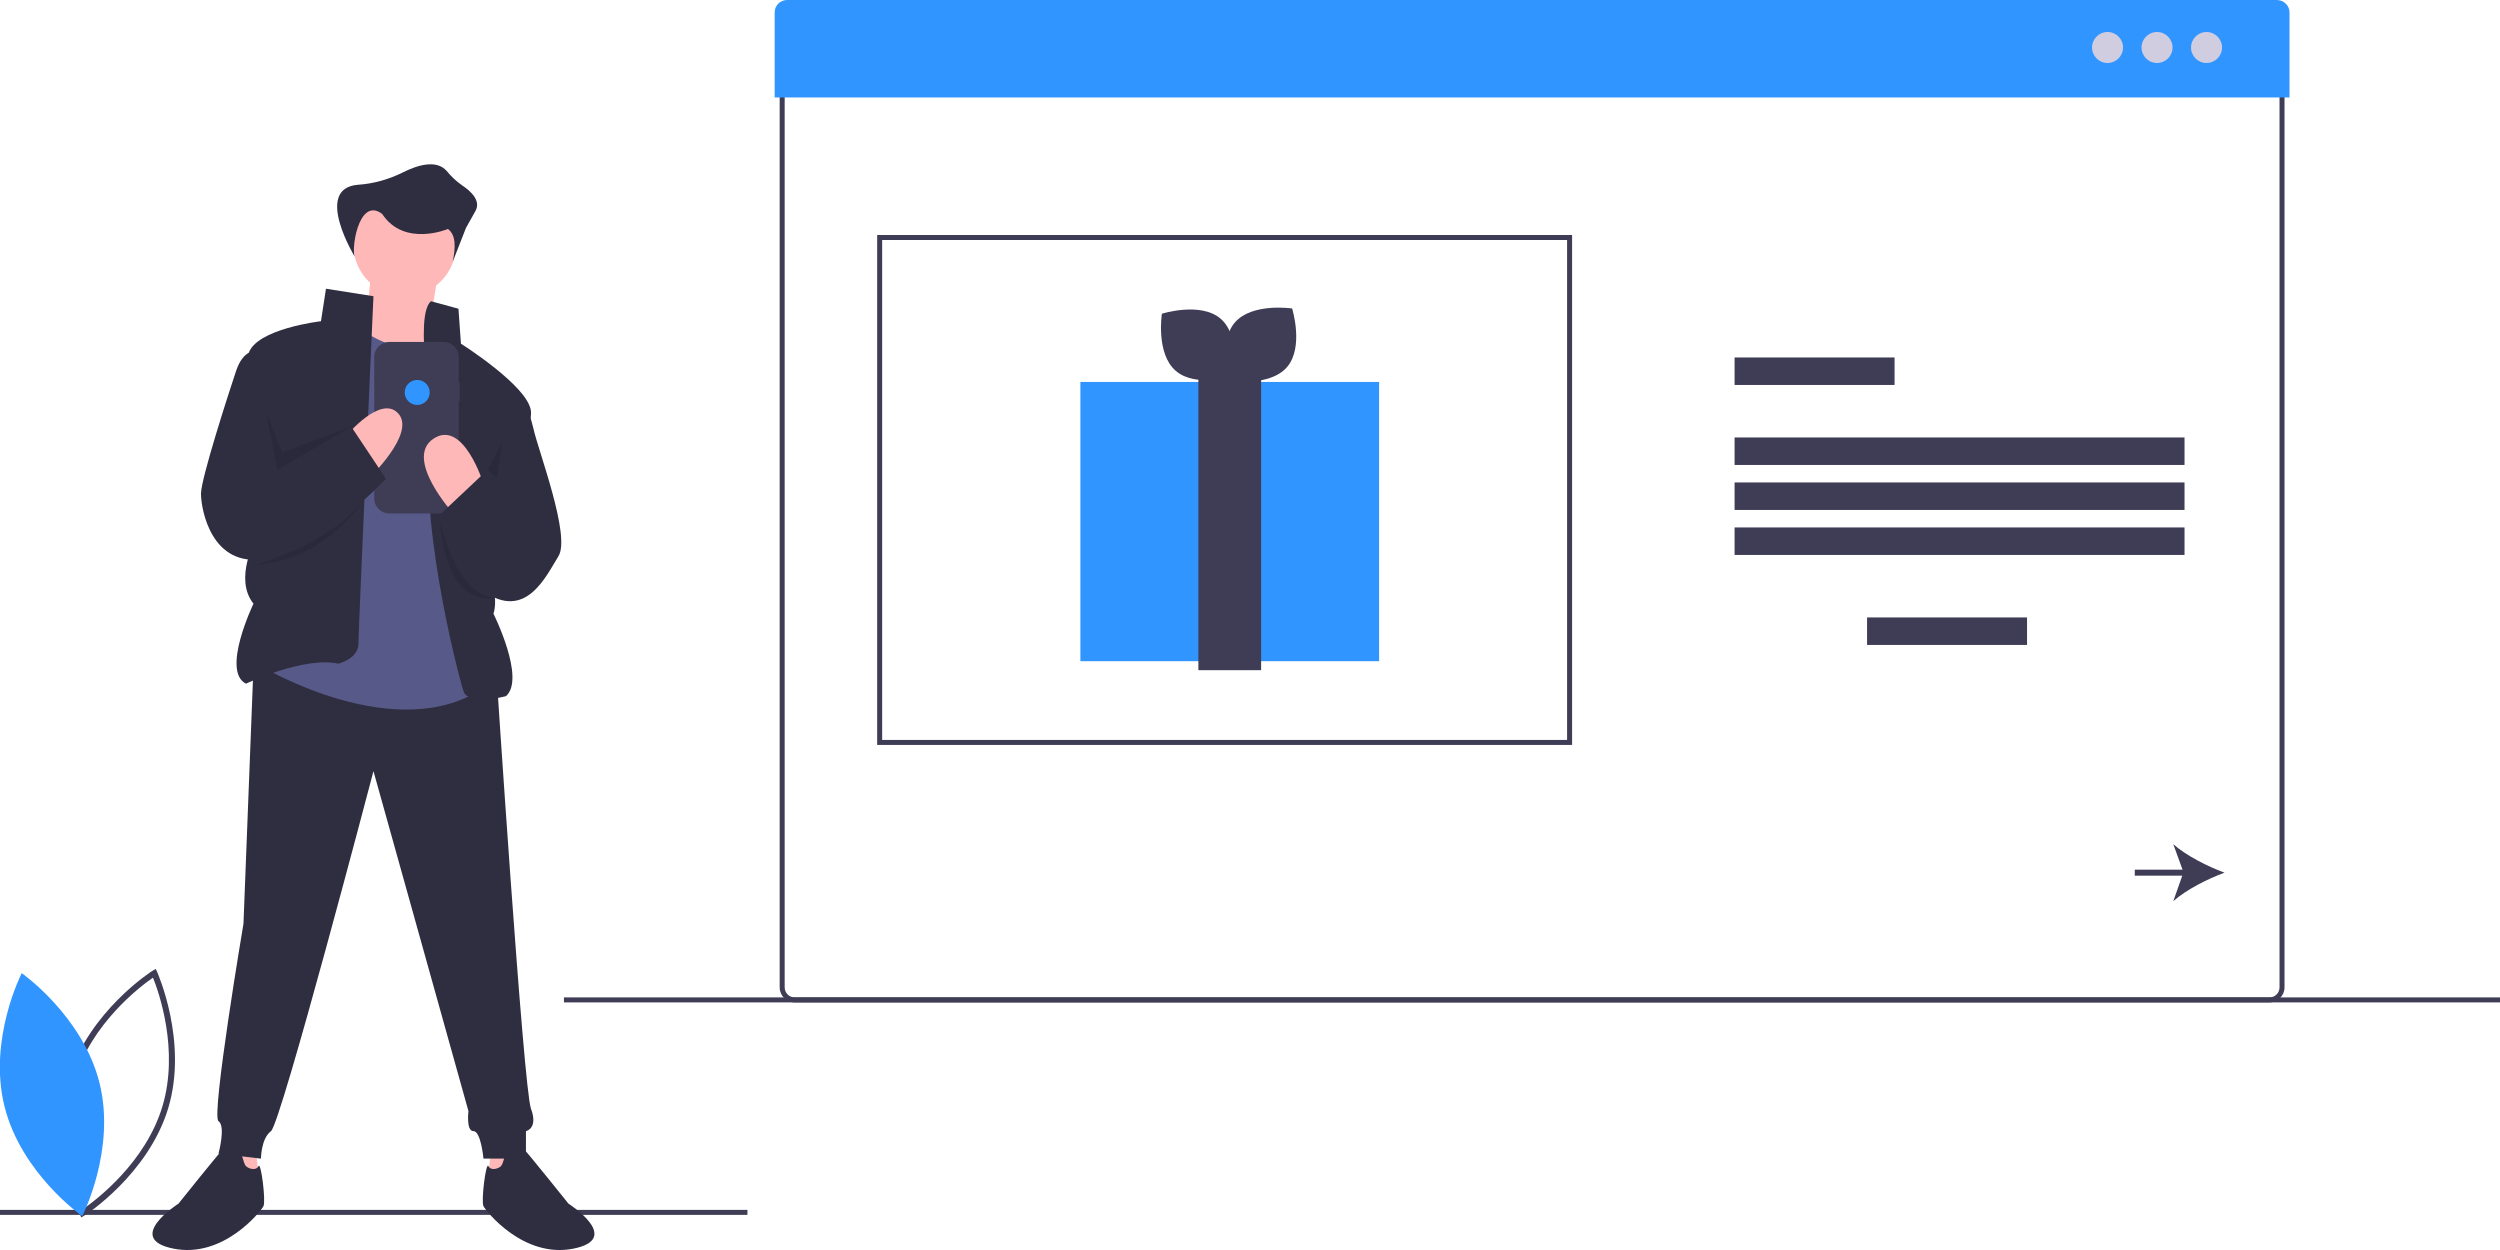 <?xml version="1.0" encoding="utf-8"?>
<!-- Generator: Adobe Illustrator 24.1.1, SVG Export Plug-In . SVG Version: 6.00 Build 0)  -->
<svg version="1.1" id="aced5027-7764-4d9c-85f3-702f4c5cb940"
	 xmlns="http://www.w3.org/2000/svg" xmlns:xlink="http://www.w3.org/1999/xlink" x="0px" y="0px" viewBox="0 0 1000.1 500.1"
	 style="enable-background:new 0 0 1000.1 500.1;" xml:space="preserve">
<style type="text/css">
	.st0{fill:#3F3D56;}
	.st1{fill:#3195FF;}
	.st2{fill:#D0CDE1;}
	.st3{fill:#FFB8B8;}
	.st4{fill:#2F2E41;}
	.st5{fill:#575A89;}
	.st6{opacity:0.1;enable-background:new    ;}
</style>
<rect x="0" y="484" class="st0" width="299" height="2"/>
<path class="st0" d="M32.5,487l-0.6-1.3c-0.1-0.3-12.4-27.8-4.4-54.4c8-26.6,33.3-42.9,33.6-43l1.2-0.7l0.6,1.3
	c0.1,0.3,12.4,27.8,4.4,54.4c-8,26.6-33.3,42.9-33.6,43L32.5,487z M29.8,432c-6.7,22.5,1.5,45.7,3.8,51.4c5-3.5,24.7-18.4,31.4-40.9
	c6.7-22.5-1.5-45.7-3.8-51.4C56.1,394.6,36.5,409.5,29.8,432z"/>
<path class="st1" d="M39.8,433.2c6.7,26.8-6.9,53.3-6.9,53.3s-24.4-17-31.1-43.9s6.9-53.3,6.9-53.3S33.1,406.4,39.8,433.2z"/>
<path class="st0" d="M907.9,401h-590c-3.3,0-6-2.7-6-6V32c0-3.3,2.7-6,6-6h590c3.3,0,6,2.7,6,6v363C913.9,398.3,911.2,401,907.9,401
	z M317.9,28c-2.2,0-4,1.8-4,4v363c0,2.2,1.8,4,4,4h590c2.2,0,4-1.8,4-4V32c0-2.2-1.8-4-4-4H317.9z"/>
<path class="st1" d="M910.8,0H314.9c-2.8,0-5,2.2-5,5v34h606V5C915.9,2.2,913.6,0,910.8,0z"/>
<circle class="st2" cx="843.1" cy="19" r="6.2"/>
<circle class="st2" cx="862.9" cy="19" r="6.2"/>
<circle class="st2" cx="882.7" cy="19" r="6.2"/>
<path class="st0" d="M628.9,298h-278V94h278V298z M352.9,296h274V96h-274V296z"/>
<rect x="693.9" y="143" class="st0" width="64" height="11"/>
<rect x="746.9" y="247" class="st0" width="64" height="11"/>
<rect x="693.9" y="175" class="st0" width="180" height="11"/>
<rect x="693.9" y="193" class="st0" width="180" height="11"/>
<rect x="693.9" y="211" class="st0" width="180" height="11"/>
<path class="st0" d="M869.4,360.5c5.2-4.6,13.7-8.9,20.5-11.4c-6.8-2.5-15.3-6.8-20.5-11.4l3.7,10.2h-19.1v2.4H873L869.4,360.5z"/>
<rect x="225.6" y="399" class="st0" width="774.5" height="2"/>
<rect x="432.2" y="152.8" class="st1" width="119.5" height="111.7"/>
<rect x="479.4" y="149.8" class="st0" width="25.1" height="118.3"/>
<path class="st0" d="M488.3,127.5c8,6.9,5.6,22.9,5.6,22.9s-15.4,4.9-23.5-2s-5.6-22.9-5.6-22.9S480.3,120.6,488.3,127.5z"/>
<path class="st0" d="M514.9,146.8c-6.8,8-22.9,5.6-22.9,5.6S487.1,137,494,129s22.9-5.6,22.9-5.6S521.7,138.8,514.9,146.8z"/>
<polygon class="st3" points="102.4,460.5 103.4,469.5 94.4,468.5 94.4,457.5 "/>
<polygon class="st3" points="196.4,460.5 195.4,469.5 204.4,468.5 204.4,457.5 "/>
<path class="st4" d="M101.4,266.5l-4,103c0,0-13,77-10,79s0,13,0,13l17,2c0,0,0-8,4-11s41-144,41-144l38,136c0,0-1,8,2,8s4,11,4,11
	h17v-11c0,0,5-1,2-9s-14-177-14-177L101.4,266.5z"/>
<path class="st4" d="M96.4,460.5c0,0-5-3-7-1s-18,22-18,22s-22,14-2,18s35-15,36-17s-1-18-2-16s-4,1-5,0S96.4,460.5,96.4,460.5z"/>
<path class="st4" d="M202.4,460.5c0,0,5-3,7-1s18,22,18,22s22,14,2,18s-35-15-36-17s1-18,2-16s4,1,5,0S202.4,460.5,202.4,460.5z"/>
<circle class="st3" cx="161.9" cy="98" r="20.5"/>
<polygon class="st3" points="148.4,109.5 145.4,140.5 169.4,145.5 175.4,108.5 "/>
<path class="st5" d="M173.4,133.5c0,0-6,13-28-1l-41,134c0,0,55,33,90,8l-12-135L173.4,133.5z"/>
<path class="st4" d="M149.4,118.5l-19-3l-2,13c0,0-26,3-29,13l3,74c0,0-9,16-1,26c0,0-13,27-3,32c0,0,23-11,37-8c0,0,8-2,8-8
	S149.4,118.5,149.4,118.5z"/>
<path class="st4" d="M172.4,120.5l11,3l1,14c0,0,27,17,28,27s-20,58-20,58s8,14,5,23c0,0,13,26,5,33c0,0-15,4-17-2s-20-75-12-108
	C173.4,168.5,165.4,126.5,172.4,120.5z"/>
<path class="st0" d="M183.9,153.1h-0.4v-10.3c0-3.3-2.7-6-6-6h0h-21.8c-3.3,0-6,2.7-6,6v0v56.6c0,3.3,2.7,6,6,6c0,0,0,0,0,0h21.8
	c3.3,0,6-2.7,6-6v0v-38.9h0.4V153.1z"/>
<path class="st3" d="M193.4,193.5c0,0-8-26-20-18s8,30,8,30L193.4,193.5z"/>
<path class="st3" d="M138.4,174.5c0,0,14-17,21-9s-12,26-12,26L138.4,174.5z"/>
<path class="st4" d="M102.4,140.5c0,0-5-1-8,8s-14,43-14,49s4,30,26,26s48-32,48-32l-14-21l-30,18L102.4,140.5z"/>
<polygon class="st6" points="106.7,166.4 110.9,188 141.9,170 112.9,181 106.5,165.1 "/>
<polygon class="st6" points="194.9,188 198.9,191 200.9,177 "/>
<path class="st6" d="M101.9,226c0,0,29.4-8,43.2-25.5C145.1,200.5,130.9,224,101.9,226z"/>
<path class="st6" d="M175.9,208c0,0,6.2,30.3,22.1,31.1C198,239.1,178.9,245,175.9,208z"/>
<path class="st4" d="M208.4,160.5c0,0,3,2,5,11s15,43,10,51s-13,26-30,14l-17-31l17-16l7,5L208.4,160.5z"/>
<path class="st4" d="M142.2,103.2c0,0-17.2-27.9,1.1-29.3c6.1-0.4,12.1-2.1,17.6-4.8c6.1-3.1,13.7-5.4,17.8-0.7
	c1.8,2.2,3.8,4.1,6.1,5.7c3.6,2.4,7.7,6.2,5.4,10.3l-3.8,6.8l-5.3,13.5c1.2-5.8,1.3-10.7-1.9-13.1c0,0-17.5,7.4-26.3-6
	C143.2,78.2,140.1,101.4,142.2,103.2z"/>
<circle class="st1" cx="166.9" cy="157" r="5"/>
</svg>
